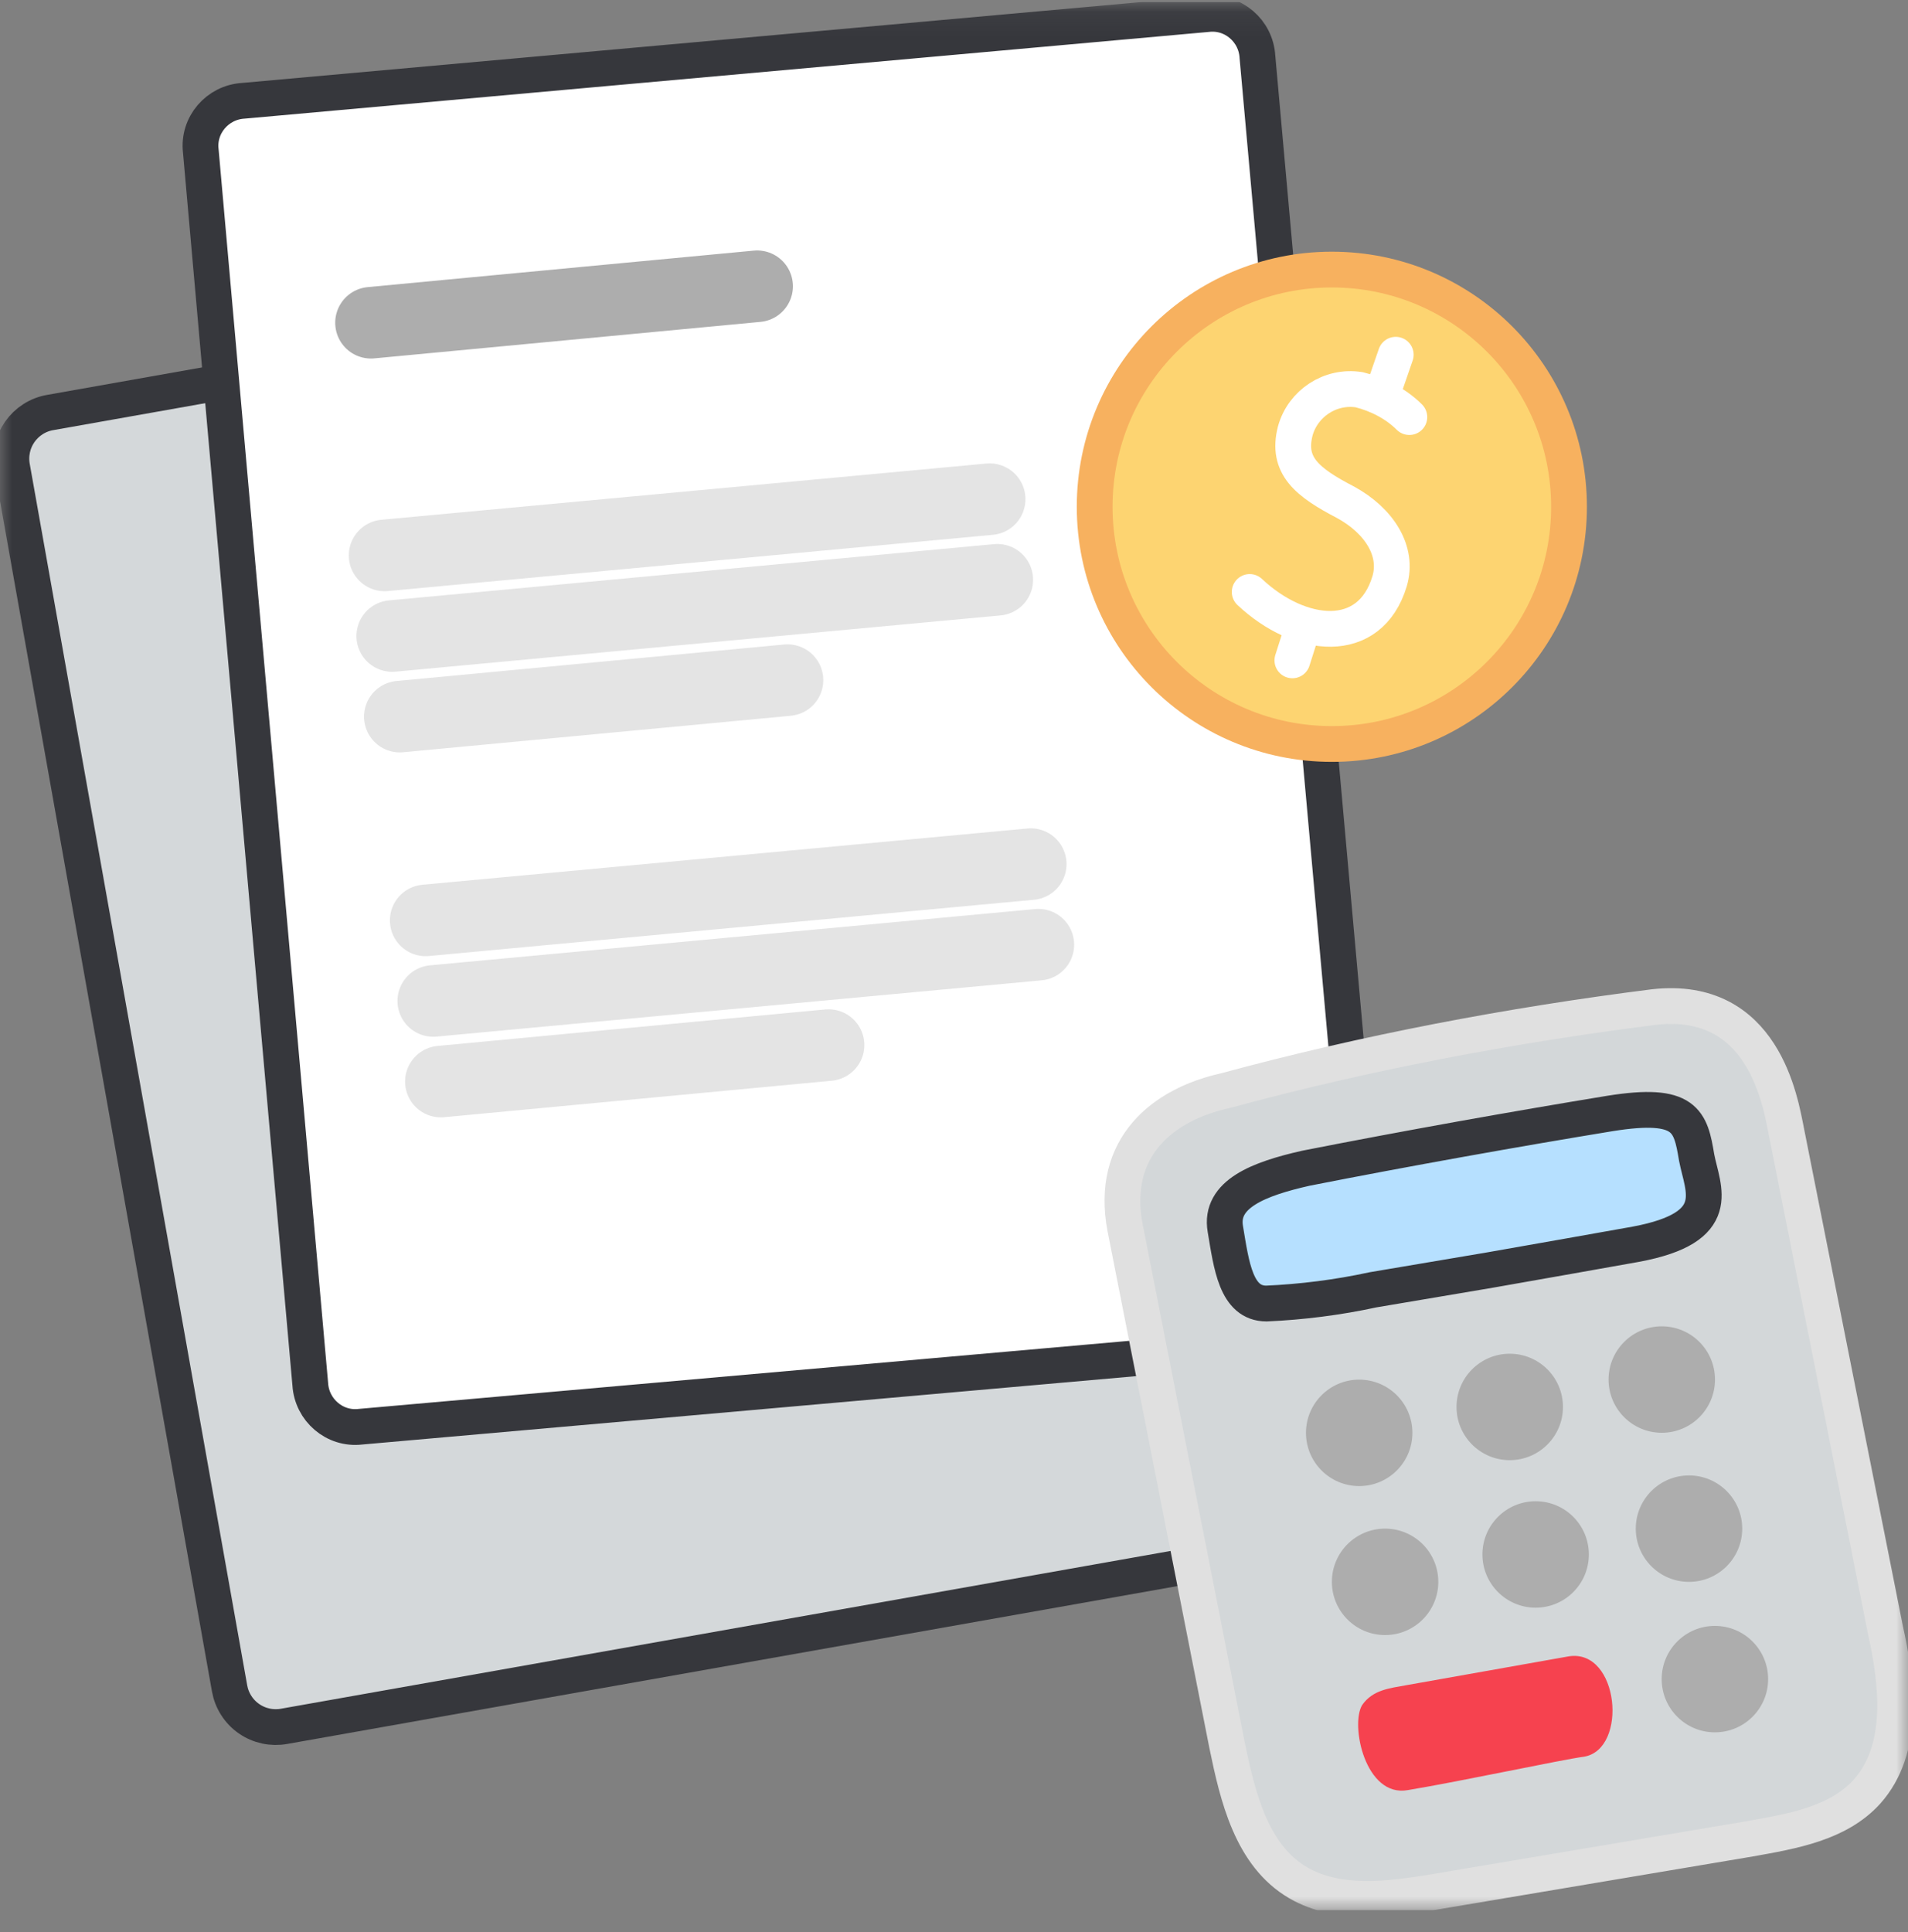 <svg width="80" height="81" viewBox="0 0 80 81" fill="none" xmlns="http://www.w3.org/2000/svg">
<rect x="0" y="0" width="80" height="81" fill="#808080" stroke="none"/>
<g clip-path="url(#clip0_29228_375032)">
<mask id="mask0_29228_375032" style="mask-type:luminance" maskUnits="userSpaceOnUse" x="0" y="0" width="80" height="81">
<path d="M80 0.082H0V80.082H80V0.082Z" fill="white"/>
</mask>
<g mask="url(#mask0_29228_375032)">
<path d="M2.104 17.293L42.008 10.217C42.263 10.169 42.526 10.173 42.78 10.227C43.034 10.282 43.275 10.386 43.488 10.534C43.702 10.683 43.884 10.872 44.023 11.091C44.163 11.31 44.258 11.555 44.303 11.811L53.418 62.998C53.466 63.253 53.463 63.516 53.408 63.77C53.354 64.024 53.249 64.265 53.101 64.478C52.953 64.692 52.764 64.874 52.544 65.014C52.325 65.153 52.081 65.248 51.825 65.293L11.92 72.369C11.665 72.416 11.402 72.412 11.148 72.358C10.894 72.303 10.653 72.2 10.44 72.051C10.226 71.903 10.044 71.714 9.905 71.494C9.765 71.276 9.67 71.031 9.625 70.774L0.51 19.587C0.462 19.332 0.466 19.07 0.52 18.816C0.575 18.561 0.679 18.321 0.827 18.107C0.976 17.894 1.165 17.712 1.384 17.572C1.603 17.432 1.848 17.337 2.104 17.293Z" fill="#D4D8DA" stroke="#36373C" stroke-width="1.5" stroke-linejoin="round"/>
<path d="M55.527 56.24L15.113 59.81C14.029 59.938 13.073 59.109 13.009 58.025L8.419 6.328C8.292 5.244 9.12 4.288 10.204 4.225L50.618 0.591C51.702 0.464 52.658 1.292 52.722 2.376L57.375 54.137C57.439 55.157 56.611 56.113 55.527 56.24Z" fill="white" stroke="#36373C" stroke-width="1.5" stroke-linejoin="round"/>
<path d="M47.172 51.459L51.443 73.132C51.89 75.3 52.463 77.786 54.439 78.933C56.097 79.89 58.2 79.634 60.113 79.316L73.372 77.085C75.156 76.766 77.069 76.447 78.28 75.108C79.874 73.324 79.555 70.583 79.045 68.288L74.902 47.443C74.647 46.168 73.945 41.706 69.356 42.216C63.3 42.981 57.244 44.129 51.38 45.722C48.766 46.296 46.535 48.081 47.172 51.459Z" fill="#D3D7D9"/>
<path d="M47.172 51.459L51.443 73.132C51.89 75.3 52.463 77.786 54.439 78.933C56.097 79.89 58.2 79.634 60.113 79.316L73.372 77.085C75.156 76.766 77.069 76.447 78.28 75.108C79.874 73.324 79.555 70.583 79.045 68.288L74.902 47.443C74.647 46.168 73.945 41.706 69.356 42.216C63.3 42.981 57.244 44.129 51.38 45.722C48.766 46.296 46.535 48.081 47.172 51.459Z" stroke="#E0E0E0" stroke-width="1.5" stroke-linecap="round" stroke-linejoin="round"/>
<path d="M51.377 51.522C51.633 53.052 51.824 54.646 53.099 54.646C54.565 54.582 56.095 54.391 57.561 54.072L62.469 53.243L65.72 52.67L68.589 52.16C72.35 51.459 71.394 49.865 71.138 48.526C70.883 46.996 70.692 46.168 67.505 46.678C63.617 47.315 58.963 48.144 54.756 48.973C52.78 49.419 51.123 50.056 51.377 51.522Z" fill="#B6E0FF" stroke="#36373C" stroke-width="1.5" stroke-linejoin="round"/>
<path d="M59.028 75.044C61.323 74.662 65.466 73.769 66.422 73.642C68.271 73.324 67.888 69.117 65.784 69.435L58.964 70.646C58.263 70.774 57.562 70.837 57.115 71.475C56.605 72.304 57.243 75.363 59.028 75.044Z" fill="#F6424F"/>
<path d="M71.903 72.622C73.135 72.622 74.135 71.623 74.135 70.391C74.135 69.159 73.135 68.16 71.903 68.16C70.671 68.16 69.672 69.159 69.672 70.391C69.672 71.623 70.671 72.622 71.903 72.622Z" fill="#ADADAD"/>
<path d="M56.989 62.298C58.221 62.298 59.22 61.299 59.22 60.067C59.22 58.835 58.221 57.836 56.989 57.836C55.757 57.836 54.758 58.835 54.758 60.067C54.758 61.299 55.757 62.298 56.989 62.298Z" fill="#ADADAD"/>
<path d="M63.301 61.212C64.533 61.212 65.533 60.213 65.533 58.981C65.533 57.749 64.533 56.75 63.301 56.75C62.069 56.75 61.07 57.749 61.07 58.981C61.07 60.213 62.069 61.212 63.301 61.212Z" fill="#ADADAD"/>
<path d="M58.075 68.544C59.307 68.544 60.306 67.545 60.306 66.313C60.306 65.081 59.307 64.082 58.075 64.082C56.843 64.082 55.844 65.081 55.844 66.313C55.844 67.545 56.843 68.544 58.075 68.544Z" fill="#ADADAD"/>
<path d="M70.818 66.314C72.05 66.314 73.049 65.315 73.049 64.083C73.049 62.85 72.05 61.852 70.818 61.852C69.585 61.852 68.586 62.85 68.586 64.083C68.586 65.315 69.585 66.314 70.818 66.314Z" fill="#ADADAD"/>
<path d="M64.387 67.396C65.62 67.396 66.618 66.397 66.618 65.165C66.618 63.932 65.62 62.934 64.387 62.934C63.155 62.934 62.156 63.932 62.156 65.165C62.156 66.397 63.155 67.396 64.387 67.396Z" fill="#ADADAD"/>
<path d="M69.676 60.064C70.909 60.064 71.907 59.065 71.907 57.833C71.907 56.6 70.909 55.602 69.676 55.602C68.444 55.602 67.445 56.6 67.445 57.833C67.445 59.065 68.444 60.064 69.676 60.064Z" fill="#ADADAD"/>
<path d="M55.843 31.189C61.335 31.189 65.787 26.737 65.787 21.245C65.787 15.753 61.335 11.301 55.843 11.301C50.351 11.301 45.898 15.753 45.898 21.245C45.898 26.737 50.351 31.189 55.843 31.189Z" fill="#FDD471" stroke="#F7B15F" stroke-width="1.5" stroke-linejoin="round"/>
<path d="M59.092 17.485C58.518 16.912 57.753 16.529 56.988 16.338C55.777 16.147 54.63 16.912 54.311 18.059C53.928 19.525 54.821 20.226 56.414 21.055C57.817 21.82 58.645 23.095 58.263 24.37C57.434 27.111 54.502 26.792 52.398 24.816" stroke="white" stroke-width="1.5" stroke-linecap="round" stroke-linejoin="round"/>
<path d="M54.634 26.281L54.188 27.684M58.522 14.871L57.949 16.528" stroke="white" stroke-width="1.5" stroke-linecap="round" stroke-linejoin="round"/>
<path d="M16.125 23.284L41.495 20.926" stroke="#E4E4E4" stroke-width="3" stroke-linecap="round" stroke-linejoin="round"/>
<path d="M15.555 13.53L31.746 12" stroke="#ADADAD" stroke-width="3" stroke-linecap="round" stroke-linejoin="round"/>
<path d="M16.445 26.663L41.816 24.305M16.764 30.042L33.019 28.512M17.848 38.584L43.218 36.225M18.166 41.962L43.537 39.603M18.485 45.341L34.74 43.811" stroke="#E4E4E4" stroke-width="3" stroke-linecap="round" stroke-linejoin="round"/>
</g>
</g>
<defs>
<clipPath id="clip0_29228_375032">
<rect width="80" height="80" fill="white" transform="translate(0 0.082)"/>
</clipPath>
</defs>
</svg>
